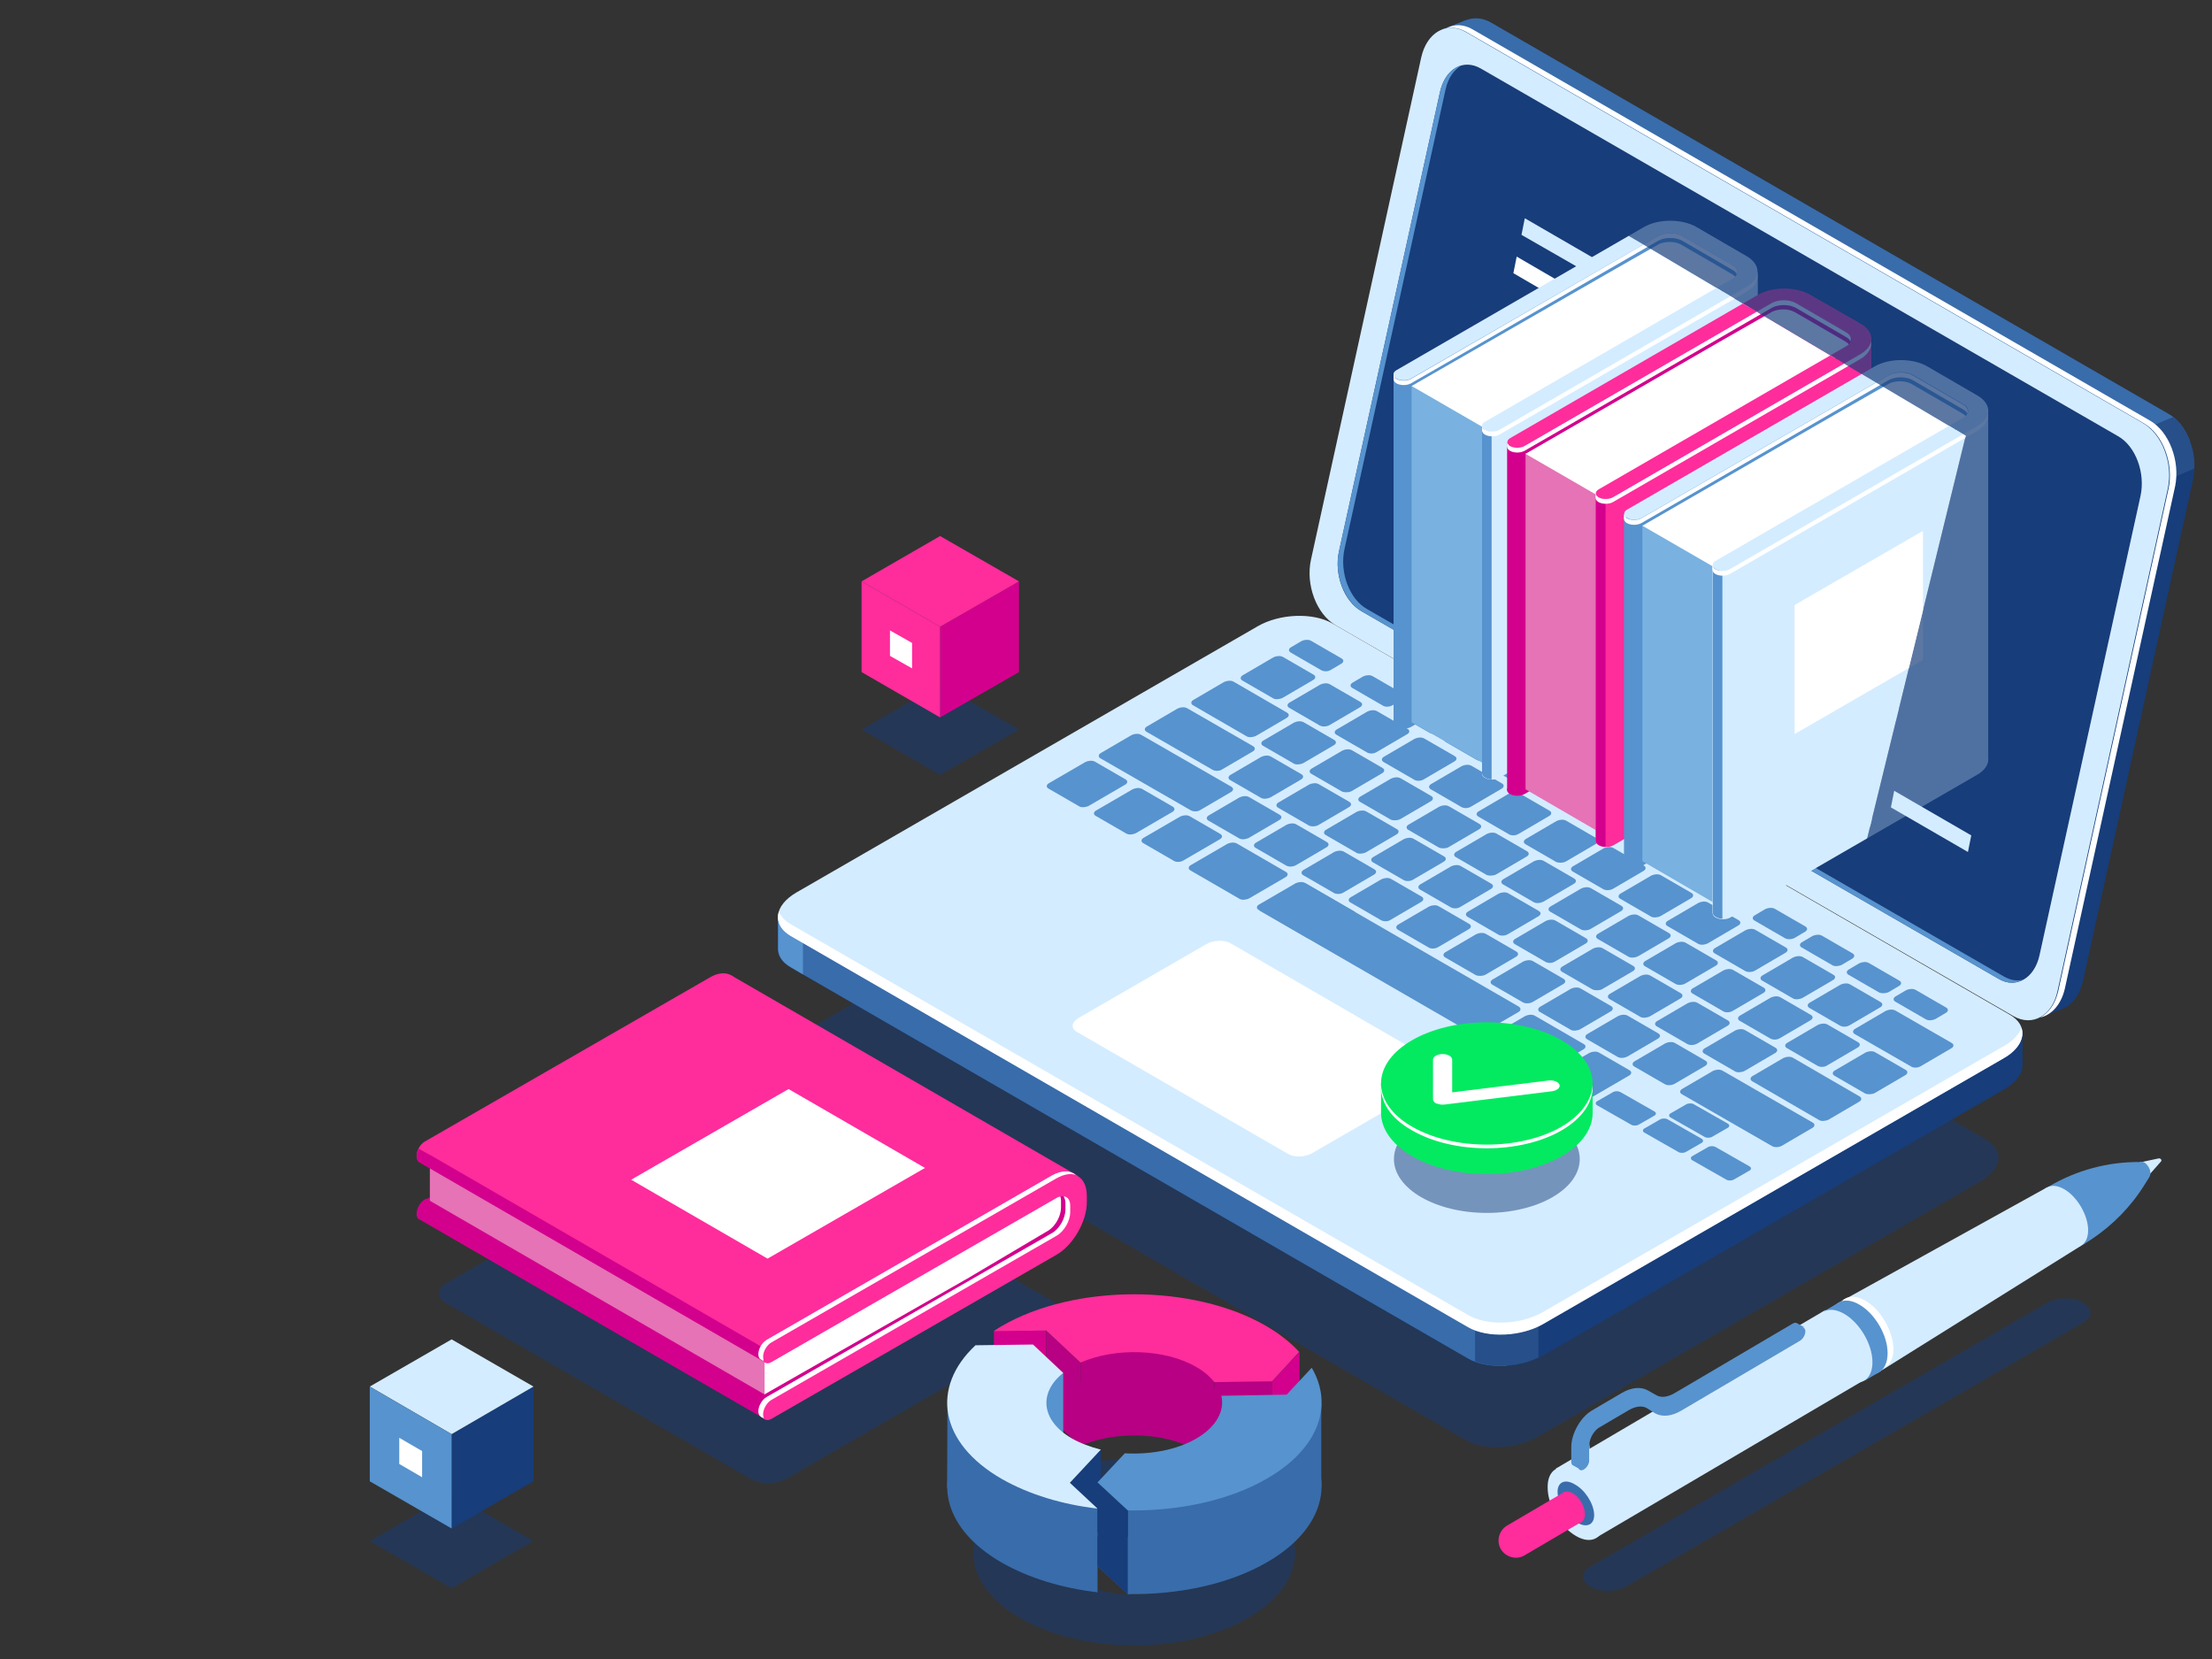 <?xml version="1.0" encoding="UTF-8"?> <svg xmlns="http://www.w3.org/2000/svg" xmlns:xlink="http://www.w3.org/1999/xlink" version="1.1" id="_x2014_ŽÓť_x5F_1" x="0px" y="0px" viewBox="0 0 600 450" style="enable-background:new 0 0 600 450;" xml:space="preserve"><rect x="0" y="0" width="600" height="450" fill="#333333" stroke="none"/> <style type="text/css"> .st0{opacity:0.5;fill:#173D7A;} .st1{fill:#173D7A;} .st2{fill:#396CAA;} .st3{fill:#274F89;} .st4{fill:#D4ECFF;} .st5{fill:#FFFFFF;} .st6{fill:#5793CE;} .st7{fill:#FF2C9C;} .st8{opacity:0.3;} .st9{clip-path:url(#SVGID_00000175308545634238256220000005491095375353206950_);} .st10{fill:#79B1E0;} .st11{fill:#D3008D;} .st12{fill:#E573B5;} .st13{clip-path:url(#SVGID_00000048487467713060150020000013060263114612274616_);} .st14{fill:#03EA60;} .st15{fill:#B70083;} </style> <g> <path class="st0" d="M397.5,390.6L221,288.7c-5-2.9-4.4-7.9,1.4-11.3L342.6,208c5.8-3.3,14.5-3.7,19.5-0.8l176.6,101.9 c5,2.9,4.4,7.9-1.4,11.3L417,389.8C411.3,393.1,402.5,393.5,397.5,390.6z"></path> <path class="st1" d="M588.1,112.2L404.4,6.1c-2.1-1.2-4.3-1.4-6.2-0.8l0,0l-0.3,0.1c0,0-0.1,0-0.1,0L391.1,8l6,2.9 c0,0.1-0.1,0.2-0.1,0.3l-29.9,136.2c-1.5,6.8,1.5,14.8,6.7,17.8l179.3,103.5l-0.6,7.6l7.3-2.8c2.4-1.1,4.4-3.7,5.2-7.4l29.9-136.2 C596.3,123.1,593.3,115.2,588.1,112.2z"></path> <path class="st2" d="M588.1,112.2L404.4,6.1c-2.1-1.2-4.3-1.4-6.2-0.8l0,0l-0.3,0.1c0,0-0.1,0-0.1,0L391.1,8l6,2.9 c0,0.1-0.1,0.2-0.1,0.3L377.3,101l89.9,70l126.7-51.6C592.7,116.3,590.7,113.6,588.1,112.2z"></path> <path class="st3" d="M581.2,133.1l14-6c0.3-5.4-2-11-5.7-14l-22.1,9.3L581.2,133.1z"></path> <path class="st4" d="M546.1,275.6L362.3,169.6c-5.2-3-8.2-11-6.7-17.8l29.9-136.2c1.5-6.8,6.9-9.9,12.1-6.9l183.7,106.1 c5.2,3,8.2,11,6.7,17.8l-29.9,136.2C556.7,275.5,551.3,278.6,546.1,275.6z"></path> <path class="st5" d="M583.2,114.1L399.5,8c-2.5-1.5-5.1-1.5-7.2-0.3c1.7-0.4,3.6-0.1,5.5,1l183.7,106.1c5.2,3,8.2,11,6.7,17.8 l-29.9,136.2c-0.8,3.5-2.6,6-4.9,7.2c3.1-0.7,5.7-3.5,6.7-7.9l29.9-136.2C591.4,125.1,588.4,117.1,583.2,114.1z"></path> <path class="st5" d="M542.1,265.5l-172.8-99.7c-4.8-2.7-7.5-10-6.1-16.3l27.4-124.6c1.4-6.2,6.3-9.1,11.1-6.3l172.8,99.7 c4.8,2.7,7.5,10,6.1,16.3l-27.4,124.6C551.8,265.4,546.8,268.3,542.1,265.5z"></path> <path class="st1" d="M542.1,265.5l-172.8-99.7c-4.8-2.7-7.5-10-6.1-16.3l27.4-124.6c1.4-6.2,6.3-9.1,11.1-6.3l172.8,99.7 c4.8,2.7,7.5,10,6.1,16.3l-27.4,124.6C551.8,265.4,546.8,268.3,542.1,265.5z"></path> <path class="st6" d="M543.6,264.9l-172.8-99.7c-4.8-2.7-7.5-10-6.1-16.3l27.4-124.6c0.7-3.2,2.3-5.4,4.4-6.6 c-2.7,0.7-5,3.3-5.9,7.2l-27.4,124.6c-1.4,6.2,1.4,13.5,6.1,16.3l172.8,99.7c2.3,1.4,4.7,1.3,6.7,0.2 C547.2,266.2,545.4,265.9,543.6,264.9z"></path> <path class="st1" d="M548.6,280.3l-25.1-3.3l-162.1-93.6c-5.2-3-14.3-2.6-20.3,0.8l-114.9,66.3l-15.2-2v8.6l0,0 c-0.1,2,1,3.9,3.5,5.3l183.7,106.1c5.2,3,14.3,2.6,20.3-0.8l125.1-72.2c3.4-1.9,5.1-4.5,5-6.8l0,0V280.3z"></path> <path class="st2" d="M426.8,221.1l-11.5-6.6H288.6l-62.4,36l-15.2-2v8.6l0,0c-0.1,2,1,3.9,3.5,5.3l183.7,106.1 c2.7,1.6,6.6,2.2,10.5,2L426.8,221.1z"></path> <path class="st6" d="M217.8,249.4l-6.7-0.9v8.6l0,0c-0.1,2,1,3.9,3.5,5.3l3.2,1.9V249.4z"></path> <path class="st3" d="M400.1,369.3c4.9,1.9,12,1.5,17.2-1.1v-19.2h-17.2V369.3z"></path> <path class="st4" d="M398.3,359.9L214.5,253.8c-5.2-3-4.5-8.2,1.5-11.7l125.1-72.2c6-3.5,15.1-3.8,20.3-0.8l183.7,106.1 c5.2,3,4.5,8.2-1.5,11.7L418.5,359C412.5,362.5,403.5,362.9,398.3,359.9z"></path> <path class="st5" d="M543.6,283.7l-125.1,72.2c-6,3.5-15.1,3.8-20.3,0.8L214.5,250.7c-1.7-1-2.8-2.2-3.2-3.5 c-0.8,2.5,0.2,4.9,3.2,6.7l183.7,106.1c5.2,3,14.3,2.6,20.3-0.8l125.1-72.2c4-2.3,5.6-5.5,4.7-8.2 C547.7,280.5,546.2,282.2,543.6,283.7z"></path> <g> <path class="st6" d="M292.7,218.7l-8.3-4.8c-0.7-0.4-0.6-1.1,0.2-1.5l9.8-5.7c0.8-0.4,1.9-0.5,2.6-0.1l8.3,4.8 c0.7,0.4,0.6,1.1-0.2,1.5l-9.8,5.7C294.5,219,293.3,219.1,292.7,218.7z"></path> <path class="st6" d="M305.5,226.1l-8.3-4.8c-0.7-0.4-0.6-1.1,0.2-1.5l9.8-5.7c0.8-0.4,1.9-0.5,2.6-0.1l8.3,4.8 c0.7,0.4,0.6,1.1-0.2,1.5l-9.8,5.7C307.3,226.4,306.2,226.5,305.5,226.1z"></path> <path class="st6" d="M318.4,233.5l-8.3-4.8c-0.7-0.4-0.6-1.1,0.2-1.5l9.8-5.7c0.8-0.4,1.9-0.5,2.6-0.1l8.3,4.8 c0.7,0.4,0.6,1.1-0.2,1.5l-9.8,5.7C320.2,233.9,319,233.9,318.4,233.5z"></path> <path class="st6" d="M336.1,227.4l-8.3-4.8c-0.7-0.4-0.6-1.1,0.2-1.5l8.2-4.8c0.8-0.4,1.9-0.5,2.6-0.1l8.3,4.8 c0.7,0.4,0.6,1.1-0.2,1.5l-8.2,4.8C337.9,227.7,336.8,227.8,336.1,227.4z"></path> <path class="st6" d="M348.9,234.8l-8.3-4.8c-0.7-0.4-0.6-1.1,0.2-1.5l8.2-4.8c0.8-0.4,1.9-0.5,2.6-0.1l8.3,4.8 c0.7,0.4,0.6,1.1-0.2,1.5l-8.2,4.8C350.8,235.1,349.6,235.2,348.9,234.8z"></path> <path class="st6" d="M361.8,242.2l-8.3-4.8c-0.7-0.4-0.6-1.1,0.2-1.5l8.2-4.8c0.8-0.4,1.9-0.5,2.6-0.1l8.3,4.8 c0.7,0.4,0.6,1.1-0.2,1.5l-8.2,4.8C363.6,242.6,362.4,242.6,361.8,242.2z"></path> <path class="st6" d="M374.6,249.6l-8.3-4.8c-0.7-0.4-0.6-1.1,0.2-1.5l8.2-4.8c0.8-0.4,1.9-0.5,2.6-0.1l8.3,4.8 c0.7,0.4,0.6,1.1-0.2,1.5l-8.2,4.8C376.5,250,375.3,250,374.6,249.6z"></path> <path class="st6" d="M387.5,257l-8.3-4.8c-0.7-0.4-0.6-1.1,0.2-1.5l8.2-4.8c0.8-0.4,1.9-0.5,2.6-0.1l8.3,4.8 c0.7,0.4,0.6,1.1-0.2,1.5l-8.2,4.8C389.3,257.4,388.1,257.4,387.5,257z"></path> <path class="st6" d="M400.3,264.5l-8.3-4.8c-0.7-0.4-0.6-1.1,0.2-1.5l8.2-4.8c0.8-0.4,1.9-0.5,2.6-0.1l8.3,4.8 c0.7,0.4,0.6,1.1-0.2,1.5l-8.2,4.8C402.1,264.8,401,264.8,400.3,264.5z"></path> <path class="st6" d="M413.1,271.9l-8.3-4.8c-0.7-0.4-0.6-1.1,0.2-1.5l8.2-4.8c0.8-0.4,1.9-0.5,2.6-0.1l8.3,4.8 c0.7,0.4,0.6,1.1-0.2,1.5l-8.2,4.8C415,272.2,413.8,272.3,413.1,271.9z"></path> <path class="st6" d="M426,279.3l-8.3-4.8c-0.7-0.4-0.6-1.1,0.2-1.5l8.2-4.8c0.8-0.4,1.9-0.5,2.6-0.1l8.3,4.8 c0.7,0.4,0.6,1.1-0.2,1.5l-8.2,4.8C427.8,279.6,426.6,279.7,426,279.3z"></path> <path class="st6" d="M438.8,286.7l-8.3-4.8c-0.7-0.4-0.6-1.1,0.2-1.5l8.2-4.8c0.8-0.4,1.9-0.5,2.6-0.1l8.3,4.8 c0.7,0.4,0.6,1.1-0.2,1.5l-8.2,4.8C440.6,287,439.5,287.1,438.8,286.7z"></path> <path class="st6" d="M451.6,294.1l-8.3-4.8c-0.7-0.4-0.6-1.1,0.2-1.5l8.2-4.8c0.8-0.4,1.9-0.5,2.6-0.1l8.3,4.8 c0.7,0.4,0.6,1.1-0.2,1.5l-8.2,4.8C453.5,294.4,452.3,294.5,451.6,294.1z"></path> <path class="st6" d="M355,223.9l-8.3-4.8c-0.7-0.4-0.6-1.1,0.2-1.5l8.2-4.8c0.8-0.4,1.9-0.5,2.6-0.1l8.3,4.8 c0.7,0.4,0.6,1.1-0.2,1.5l-8.2,4.8C356.9,224.2,355.7,224.3,355,223.9z"></path> <path class="st6" d="M342,216.4l-8.3-4.8c-0.7-0.4-0.6-1.1,0.2-1.5l8.2-4.8c0.8-0.4,1.9-0.5,2.6-0.1l8.3,4.8 c0.7,0.4,0.6,1.1-0.2,1.5l-8.2,4.8C343.8,216.7,342.7,216.8,342,216.4z"></path> <path class="st6" d="M328.9,208.8L311,198.5c-0.7-0.4-0.6-1.1,0.2-1.5l8.2-4.8c0.8-0.4,1.9-0.5,2.6-0.1l17.9,10.3 c0.7,0.4,0.6,1.1-0.2,1.5l-8.2,4.8C330.8,209.2,329.6,209.2,328.9,208.8z"></path> <path class="st6" d="M338.1,199.7l-14.5-8.4c-0.7-0.4-0.6-1.1,0.2-1.5l8.2-4.8c0.8-0.4,1.9-0.5,2.6-0.1l14.5,8.4 c0.7,0.4,0.6,1.1-0.2,1.5l-8.2,4.8C339.9,200,338.7,200.1,338.1,199.7z"></path> <path class="st6" d="M367.9,231.3l-8.3-4.8c-0.7-0.4-0.6-1.1,0.2-1.5l8.2-4.8c0.8-0.4,1.9-0.5,2.6-0.1l8.3,4.8 c0.7,0.4,0.6,1.1-0.2,1.5l-8.2,4.8C369.7,231.6,368.5,231.7,367.9,231.3z"></path> <path class="st6" d="M380.7,238.7l-8.3-4.8c-0.7-0.4-0.6-1.1,0.2-1.5l8.2-4.8c0.8-0.4,1.9-0.5,2.6-0.1l8.3,4.8 c0.7,0.4,0.6,1.1-0.2,1.5l-8.2,4.8C382.5,239.1,381.4,239.1,380.7,238.7z"></path> <path class="st6" d="M393.5,246.1l-8.3-4.8c-0.7-0.4-0.6-1.1,0.2-1.5l8.2-4.8c0.8-0.4,1.9-0.5,2.6-0.1l8.3,4.8 c0.7,0.4,0.6,1.1-0.2,1.5l-8.2,4.8C395.4,246.5,394.2,246.5,393.5,246.1z"></path> <path class="st6" d="M406.4,253.5l-8.3-4.8c-0.7-0.4-0.6-1.1,0.2-1.5l8.2-4.8c0.8-0.4,1.9-0.5,2.6-0.1l8.3,4.8 c0.7,0.4,0.6,1.1-0.2,1.5l-8.2,4.8C408.2,253.9,407,253.9,406.4,253.5z"></path> <path class="st6" d="M419.2,260.9l-8.3-4.8c-0.7-0.4-0.6-1.1,0.2-1.5l8.2-4.8c0.8-0.4,1.9-0.5,2.6-0.1l8.3,4.8 c0.7,0.4,0.6,1.1-0.2,1.5l-8.2,4.8C421,261.3,419.9,261.3,419.2,260.9z"></path> <path class="st6" d="M432,268.4l-8.3-4.8c-0.7-0.4-0.6-1.1,0.2-1.5l8.2-4.8c0.8-0.4,1.9-0.5,2.6-0.1l8.3,4.8 c0.7,0.4,0.6,1.1-0.2,1.5l-8.2,4.8C433.9,268.7,432.7,268.7,432,268.4z"></path> <path class="st6" d="M444.9,275.8l-8.3-4.8c-0.7-0.4-0.6-1.1,0.2-1.5l8.2-4.8c0.8-0.4,1.9-0.5,2.6-0.1l8.3,4.8 c0.7,0.4,0.6,1.1-0.2,1.5l-8.2,4.8C446.7,276.1,445.5,276.2,444.9,275.8z"></path> <path class="st6" d="M457.7,283.2l-8.3-4.8c-0.7-0.4-0.6-1.1,0.2-1.5l8.2-4.8c0.8-0.4,1.9-0.5,2.6-0.1l8.3,4.8 c0.7,0.4,0.6,1.1-0.2,1.5l-8.2,4.8C459.6,283.5,458.4,283.6,457.7,283.2z"></path> <path class="st6" d="M470.6,290.6l-8.3-4.8c-0.7-0.4-0.6-1.1,0.2-1.5l8.2-4.8c0.8-0.4,1.9-0.5,2.6-0.1l8.3,4.8 c0.7,0.4,0.6,1.1-0.2,1.5l-8.2,4.8C472.4,290.9,471.2,291,470.6,290.6z"></path> <path class="st6" d="M493.4,303.8l-18.1-10.5c-0.7-0.4-0.6-1.1,0.2-1.5l8.2-4.8c0.8-0.4,1.9-0.5,2.6-0.1l18.1,10.5 c0.7,0.4,0.6,1.1-0.2,1.5l-8.2,4.8C495.2,304.1,494,304.2,493.4,303.8z"></path> <path class="st6" d="M518.4,289.3l-15.3-8.8c-0.7-0.4-0.6-1.1,0.2-1.5l8.2-4.8c0.8-0.4,1.9-0.5,2.6-0.1l15.3,8.8 c0.7,0.4,0.6,1.1-0.2,1.5l-8.2,4.8C520.2,289.7,519,289.7,518.4,289.3z"></path> <path class="st6" d="M390.3,229.9l-8.3-4.8c-0.7-0.4-0.6-1.1,0.2-1.5l8.2-4.8c0.8-0.4,1.9-0.5,2.6-0.1l8.3,4.8 c0.7,0.4,0.6,1.1-0.2,1.5l-8.2,4.8C392.2,230.2,391,230.2,390.3,229.9z"></path> <path class="st6" d="M377.2,222.3l-8.3-4.8c-0.7-0.4-0.6-1.1,0.2-1.5l8.2-4.8c0.8-0.4,1.9-0.5,2.6-0.1l8.3,4.8 c0.7,0.4,0.6,1.1-0.2,1.5l-8.2,4.8C379,222.6,377.8,222.6,377.2,222.3z"></path> <path class="st6" d="M364,214.7l-8.3-4.8c-0.7-0.4-0.6-1.1,0.2-1.5l8.2-4.8c0.8-0.4,1.9-0.5,2.6-0.1l8.3,4.8 c0.7,0.4,0.6,1.1-0.2,1.5l-8.2,4.8C365.9,215,364.7,215,364,214.7z"></path> <path class="st6" d="M350.9,207.1l-8.3-4.8c-0.7-0.4-0.6-1.1,0.2-1.5l8.2-4.8c0.8-0.4,1.9-0.5,2.6-0.1l8.3,4.8 c0.7,0.4,0.6,1.1-0.2,1.5l-8.2,4.8C352.7,207.4,351.5,207.5,350.9,207.1z"></path> <path class="st6" d="M403.2,237.3l-8.3-4.8c-0.7-0.4-0.6-1.1,0.2-1.5l8.2-4.8c0.8-0.4,1.9-0.5,2.6-0.1l8.3,4.8 c0.7,0.4,0.6,1.1-0.2,1.5l-8.2,4.8C405,237.6,403.8,237.6,403.2,237.3z"></path> <path class="st6" d="M416,244.7l-8.3-4.8c-0.7-0.4-0.6-1.1,0.2-1.5l8.2-4.8c0.8-0.4,1.9-0.5,2.6-0.1l8.3,4.8 c0.7,0.4,0.6,1.1-0.2,1.5l-8.2,4.8C417.8,245,416.7,245.1,416,244.7z"></path> <path class="st6" d="M428.8,252.1l-8.3-4.8c-0.7-0.4-0.6-1.1,0.2-1.5l8.2-4.8c0.8-0.4,1.9-0.5,2.6-0.1l8.3,4.8 c0.7,0.4,0.6,1.1-0.2,1.5l-8.2,4.8C430.7,252.4,429.5,252.5,428.8,252.1z"></path> <path class="st6" d="M441.7,259.5l-8.3-4.8c-0.7-0.4-0.6-1.1,0.2-1.5l8.2-4.8c0.8-0.4,1.9-0.5,2.6-0.1l8.3,4.8 c0.7,0.4,0.6,1.1-0.2,1.5l-8.2,4.8C443.5,259.8,442.4,259.9,441.7,259.5z"></path> <path class="st6" d="M454.5,266.9l-8.3-4.8c-0.7-0.4-0.6-1.1,0.2-1.5l8.2-4.8c0.8-0.4,1.9-0.5,2.6-0.1l8.3,4.8 c0.7,0.4,0.6,1.1-0.2,1.5l-8.2,4.8C456.4,267.2,455.2,267.3,454.5,266.9z"></path> <path class="st6" d="M467.4,274.3l-8.3-4.8c-0.7-0.4-0.6-1.1,0.2-1.5l8.2-4.8c0.8-0.4,1.9-0.5,2.6-0.1l8.3,4.8 c0.7,0.4,0.6,1.1-0.2,1.5l-8.2,4.8C469.2,274.7,468,274.7,467.4,274.3z"></path> <path class="st6" d="M480.2,281.7l-8.3-4.8c-0.7-0.4-0.6-1.1,0.2-1.5l8.2-4.8c0.8-0.4,1.9-0.5,2.6-0.1l8.3,4.8 c0.7,0.4,0.6,1.1-0.2,1.5l-8.2,4.8C482,282.1,480.9,282.1,480.2,281.7z"></path> <path class="st6" d="M493,289.1l-8.3-4.8c-0.7-0.4-0.6-1.1,0.2-1.5l8.2-4.8c0.8-0.4,1.9-0.5,2.6-0.1l8.3,4.8 c0.7,0.4,0.6,1.1-0.2,1.5l-8.2,4.8C494.9,289.5,493.7,289.5,493,289.1z"></path> <path class="st6" d="M505.9,296.6l-8.3-4.8c-0.7-0.4-0.6-1.1,0.2-1.5l8.2-4.8c0.8-0.4,1.9-0.5,2.6-0.1l8.3,4.8 c0.7,0.4,0.6,1.1-0.2,1.5l-8.2,4.8C507.7,296.9,506.5,296.9,505.9,296.6z"></path> <path class="st6" d="M383.6,211.5l-8.3-4.8c-0.7-0.4-0.6-1.1,0.2-1.5l8.2-4.8c0.8-0.4,1.9-0.5,2.6-0.1l8.3,4.8 c0.7,0.4,0.6,1.1-0.2,1.5l-8.2,4.8C385.4,211.9,384.2,211.9,383.6,211.5z"></path> <path class="st6" d="M370.8,204.1l-8.3-4.8c-0.7-0.4-0.6-1.1,0.2-1.5l8.2-4.8c0.8-0.4,1.9-0.5,2.6-0.1l8.3,4.8 c0.7,0.4,0.6,1.1-0.2,1.5l-8.2,4.8C372.6,204.5,371.5,204.5,370.8,204.1z"></path> <path class="st6" d="M358,196.8l-8.3-4.8c-0.7-0.4-0.6-1.1,0.2-1.5l8.2-4.8c0.8-0.4,1.9-0.5,2.6-0.1l8.3,4.8 c0.7,0.4,0.6,1.1-0.2,1.5l-8.2,4.8C359.9,197.1,358.7,197.2,358,196.8z"></path> <path class="st6" d="M345.3,189.4l-8.3-4.8c-0.7-0.4-0.6-1.1,0.2-1.5l8.2-4.8c0.8-0.4,1.9-0.5,2.6-0.1l8.3,4.8 c0.7,0.4,0.6,1.1-0.2,1.5l-8.2,4.8C347.1,189.7,345.9,189.8,345.3,189.4z"></path> <path class="st6" d="M358.4,181.8l-8.3-4.8c-0.7-0.4-0.6-1.1,0.2-1.5l2.7-1.6c0.8-0.4,1.9-0.5,2.6-0.1l8.3,4.8 c0.7,0.4,0.6,1.1-0.2,1.5l-2.7,1.6C360.2,182.2,359.1,182.2,358.4,181.8z"></path> <path class="st6" d="M375.1,191.4l-8.3-4.8c-0.7-0.4-0.6-1.1,0.2-1.5l2.7-1.6c0.8-0.4,1.9-0.5,2.6-0.1l8.3,4.8 c0.7,0.4,0.6,1.1-0.2,1.5l-2.7,1.6C376.9,191.8,375.7,191.8,375.1,191.4z"></path> <path class="st6" d="M387.8,198.8l-8.3-4.8c-0.7-0.4-0.6-1.1,0.2-1.5l2.7-1.6c0.8-0.4,1.9-0.5,2.6-0.1l8.3,4.8 c0.7,0.4,0.6,1.1-0.2,1.5l-2.7,1.6C389.6,199.1,388.5,199.2,387.8,198.8z"></path> <path class="st6" d="M400.5,206.1l-8.3-4.8c-0.7-0.4-0.6-1.1,0.2-1.5l2.7-1.6c0.8-0.4,1.9-0.5,2.6-0.1l8.3,4.8 c0.7,0.4,0.6,1.1-0.2,1.5l-2.7,1.6C402.3,206.5,401.2,206.5,400.5,206.1z"></path> <path class="st6" d="M413.2,213.5l-8.3-4.8c-0.7-0.4-0.6-1.1,0.2-1.5l2.7-1.6c0.8-0.4,1.9-0.5,2.6-0.1l8.3,4.8 c0.7,0.4,0.6,1.1-0.2,1.5l-2.7,1.6C415.1,213.8,413.9,213.9,413.2,213.5z"></path> <path class="st6" d="M484.2,254.5l-8.3-4.8c-0.7-0.4-0.6-1.1,0.2-1.5l2.7-1.6c0.8-0.4,1.9-0.5,2.6-0.1l8.3,4.8 c0.7,0.4,0.6,1.1-0.2,1.5l-2.7,1.6C486.1,254.8,484.9,254.9,484.2,254.5z"></path> <path class="st6" d="M497,261.8l-8.3-4.8c-0.7-0.4-0.6-1.1,0.2-1.5l2.7-1.6c0.8-0.4,1.9-0.5,2.6-0.1l8.3,4.8 c0.7,0.4,0.6,1.1-0.2,1.5l-2.7,1.6C498.8,262.1,497.6,262.2,497,261.8z"></path> <path class="st6" d="M509.7,269.2l-8.3-4.8c-0.7-0.4-0.6-1.1,0.2-1.5l2.7-1.6c0.8-0.4,1.9-0.5,2.6-0.1l8.3,4.8 c0.7,0.4,0.6,1.1-0.2,1.5l-2.7,1.6C511.5,269.5,510.3,269.5,509.7,269.2z"></path> <path class="st6" d="M522.4,276.5l-8.3-4.8c-0.7-0.4-0.6-1.1,0.2-1.5l2.7-1.6c0.8-0.4,1.9-0.5,2.6-0.1l8.3,4.8 c0.7,0.4,0.6,1.1-0.2,1.5l-2.7,1.6C524.2,276.8,523.1,276.9,522.4,276.5z"></path> <path class="st6" d="M396.4,218.9l-8.3-4.8c-0.7-0.4-0.6-1.1,0.2-1.5l8.2-4.8c0.8-0.4,1.9-0.5,2.6-0.1l8.3,4.8 c0.7,0.4,0.6,1.1-0.2,1.5l-8.2,4.8C398.2,219.3,397.1,219.3,396.4,218.9z"></path> <path class="st6" d="M409.3,226.3l-8.3-4.8c-0.7-0.4-0.6-1.1,0.2-1.5l8.2-4.8c0.8-0.4,1.9-0.5,2.6-0.1l8.3,4.8 c0.7,0.4,0.6,1.1-0.2,1.5l-8.2,4.8C411.1,226.7,409.9,226.7,409.3,226.3z"></path> <path class="st6" d="M422.1,233.8l-8.3-4.8c-0.7-0.4-0.6-1.1,0.2-1.5l8.2-4.8c0.8-0.4,1.9-0.5,2.6-0.1l8.3,4.8 c0.7,0.4,0.6,1.1-0.2,1.5l-8.2,4.8C423.9,234.1,422.8,234.1,422.1,233.8z"></path> <path class="st6" d="M434.9,241.2l-8.3-4.8c-0.7-0.4-0.6-1.1,0.2-1.5l8.2-4.8c0.8-0.4,1.9-0.5,2.6-0.1l8.3,4.8 c0.7,0.4,0.6,1.1-0.2,1.5l-8.2,4.8C436.8,241.5,435.6,241.6,434.9,241.2z"></path> <path class="st6" d="M447.8,248.6l-8.3-4.8c-0.7-0.4-0.6-1.1,0.2-1.5l8.2-4.8c0.8-0.4,1.9-0.5,2.6-0.1l8.3,4.8 c0.7,0.4,0.6,1.1-0.2,1.5l-8.2,4.8C449.6,248.9,448.4,249,447.8,248.6z"></path> <path class="st6" d="M460.6,256l-8.3-4.8c-0.7-0.4-0.6-1.1,0.2-1.5l8.2-4.8c0.8-0.4,1.9-0.5,2.6-0.1l8.3,4.8 c0.7,0.4,0.6,1.1-0.2,1.5l-8.2,4.8C462.4,256.3,461.3,256.4,460.6,256z"></path> <path class="st6" d="M473.4,263.4l-8.3-4.8c-0.7-0.4-0.6-1.1,0.2-1.5l8.2-4.8c0.8-0.4,1.9-0.5,2.6-0.1l8.3,4.8 c0.7,0.4,0.6,1.1-0.2,1.5l-8.2,4.8C475.3,263.7,474.1,263.8,473.4,263.4z"></path> <path class="st6" d="M486.3,270.8L478,266c-0.7-0.4-0.6-1.1,0.2-1.5l8.2-4.8c0.8-0.4,1.9-0.5,2.6-0.1l8.3,4.8 c0.7,0.4,0.6,1.1-0.2,1.5l-8.2,4.8C488.1,271.1,486.9,271.2,486.3,270.8z"></path> <path class="st6" d="M499.1,278.2l-8.3-4.8c-0.7-0.4-0.6-1.1,0.2-1.5l8.2-4.8c0.8-0.4,1.9-0.5,2.6-0.1l8.3,4.8 c0.7,0.4,0.6,1.1-0.2,1.5l-8.2,4.8C500.9,278.6,499.8,278.6,499.1,278.2z"></path> <path class="st6" d="M323,219.8l-24.5-14.1c-0.7-0.4-0.6-1.1,0.2-1.5l8.2-4.8c0.8-0.4,1.9-0.5,2.6-0.1l24.5,14.1 c0.7,0.4,0.6,1.1-0.2,1.5l-8.2,4.8C324.9,220.2,323.7,220.2,323,219.8z"></path> <path class="st6" d="M480.7,310.9l-24.5-14.1c-0.7-0.4-0.6-1.1,0.2-1.5l8.2-4.8c0.8-0.4,1.9-0.5,2.6-0.1l24.5,14.1 c0.7,0.4,0.6,1.1-0.2,1.5l-8.2,4.8C482.6,311.2,481.4,311.3,480.7,310.9z"></path> <path class="st6" d="M429.4,297.6l-8.3-4.8c-0.7-0.4-0.6-1.1,0.2-1.5l9.8-5.7c0.8-0.4,1.9-0.5,2.6-0.1l8.3,4.8 c0.7,0.4,0.6,1.1-0.2,1.5l-9.8,5.7C431.2,298,430.1,298,429.4,297.6z"></path> <path class="st6" d="M336.2,243.8l-13.3-7.7c-0.7-0.4-0.6-1.1,0.2-1.5l9.8-5.7c0.8-0.4,1.9-0.5,2.6-0.1l13.3,7.7 c0.7,0.4,0.6,1.1-0.2,1.5l-9.8,5.7C338,244.1,336.8,244.2,336.2,243.8z"></path> <path class="st6" d="M417,290.5l-13.3-7.7c-0.7-0.4-0.6-1.1,0.2-1.5l9.8-5.7c0.8-0.4,1.9-0.5,2.6-0.1l13.3,7.7 c0.7,0.4,0.6,1.1-0.2,1.5l-9.8,5.7C418.9,290.8,417.7,290.9,417,290.5z"></path> <path class="st6" d="M354.7,254.5l-13.3-7.7c-0.7-0.4-0.6-1.1,0.2-1.5l9.8-5.7c0.8-0.4,1.9-0.5,2.6-0.1l13.3,7.7 c0.7,0.4,0.6,1.1-0.2,1.5l-9.8,5.7C356.5,254.8,355.4,254.9,354.7,254.5z"></path> <path class="st6" d="M354.1,239.6l57.8,33.4c0.7,0.4,0.7,1.1,0,1.5l-10,5.8c-0.7,0.4-1.9,0.4-2.6,0l-57.8-33.4L354.1,239.6z"></path> <path class="st6" d="M465.3,311.1l9.3,5.3c0.5,0.3,0.5,0.9-0.2,1.2l-4,2.3c-0.6,0.4-1.6,0.4-2.1,0.1l-9.3-5.3 c-0.5-0.3-0.5-0.9,0.2-1.2l4-2.3C463.8,310.8,464.7,310.8,465.3,311.1z"></path> <path class="st6" d="M452.3,303.6l9.3,5.3c0.5,0.3,0.5,0.9-0.2,1.2l-4,2.3c-0.6,0.4-1.6,0.4-2.1,0.1l-9.3-5.3 c-0.5-0.3-0.5-0.9,0.2-1.2l4-2.3C450.8,303.3,451.8,303.3,452.3,303.6z"></path> <path class="st6" d="M439.5,296.2l9.3,5.3c0.5,0.3,0.5,0.9-0.2,1.2l-4,2.3c-0.6,0.4-1.6,0.4-2.1,0.1l-9.3-5.3 c-0.5-0.3-0.5-0.9,0.2-1.2l4-2.3C438,295.9,438.9,295.9,439.5,296.2z"></path> <path class="st6" d="M459.4,299.5l9.3,5.3c0.5,0.3,0.5,0.9-0.2,1.2l-4,2.3c-0.6,0.4-1.6,0.4-2.1,0.1l-9.3-5.3 c-0.5-0.3-0.5-0.9,0.2-1.2l4-2.3C457.9,299.2,458.9,299.2,459.4,299.5z"></path> </g> <g> <polygon class="st4" points="510.1,154.9 441,115 441.9,110.5 511,150.4 "></polygon> <polygon class="st4" points="485.4,162.5 437.1,134.6 438,130.1 486.2,158 "></polygon> <polygon class="st5" points="480.8,148.9 439,124.8 439.9,120.3 481.7,144.4 "></polygon> <polygon class="st7" points="508.2,164.7 487.3,152.7 488.2,148.2 509.1,160.2 "></polygon> <polygon class="st4" points="433.6,75.7 412.7,63.7 413.6,59.2 434.5,71.3 "></polygon> <polygon class="st5" points="431.3,86.2 410.5,74.1 411.4,69.6 432.2,81.7 "></polygon> <polygon class="st4" points="533.8,231.1 512.9,219 513.8,214.5 534.7,226.6 "></polygon> <polygon class="st4" points="426.8,107.1 405.9,95 406.8,90.5 427.7,102.6 "></polygon> </g> <g> <path class="st7" d="M471.9,110.3c-0.7,1.5-2.3,2-3.8,1.2s-2-2.6-1.3-4.1c0.7-1.5,2.3-2,3.8-1.2C472,107,472.6,108.9,471.9,110.3z "></path> <path class="st5" d="M480.9,115.5c-0.7,1.5-2.3,2-3.8,1.2c-1.4-0.8-2-2.6-1.3-4.1c0.7-1.5,2.3-2,3.8-1.2 C481,112.2,481.6,114.1,480.9,115.5z"></path> <path class="st4" d="M489.9,120.7c-0.7,1.5-2.3,2-3.8,1.2c-1.4-0.8-2-2.6-1.3-4.1c0.7-1.5,2.3-2,3.8-1.2 C490,117.4,490.6,119.3,489.9,120.7z"></path> <path class="st7" d="M498.9,125.9c-0.7,1.5-2.3,2-3.8,1.2c-1.4-0.8-2-2.6-1.3-4.1c0.7-1.5,2.3-2,3.8-1.2 C499,122.6,499.6,124.4,498.9,125.9z"></path> </g> <path class="st5" d="M349.4,313l-57.3-33.1c-1.7-1-1.5-2.6,0.5-3.8l34.6-20c1.9-1.1,4.8-1.2,6.5-0.3L391,289c1.7,1,1.5,2.6-0.5,3.8 l-34.6,20C354,313.9,351.1,314,349.4,313z"></path> </g> <g class="st8"> <defs> <path id="SVGID_1_" class="st8" d="M505.1,233l28.1-114.8l-106.2-63l61.3-28.3l78.9,30.4c0,0,0.5,139,0,140.4 c-0.5,1.4-29.2,48-29.2,48L505.1,233z"></path> </defs> <clipPath id="SVGID_00000097502250909303789650000017167219407032069293_"> <use xlink:href="#SVGID_1_" style="overflow:visible;"></use> </clipPath> <g style="clip-path:url(#SVGID_00000097502250909303789650000017167219407032069293_);"> <g> <g> <path class="st4" d="M473.8,164c3.9,2.3,3.9,6,0,8.3L406.7,211c-1.1,0.6-2.8,0.6-3.9,0c-1.1-0.6-1.1-1.6,0-2.3l67.1-38.8 c1.8-1,1.8-2.7,0-3.7l-6.5-3.8c0.7-1.1,1.4-2.2,2-3.4L473.8,164z"></path> <path class="st6" d="M378.8,194.9l67.1-38.8c3.9-2.3,10.4-2.3,14.3,0l5.2,3c-0.6,1.2-1.3,2.3-2,3.4l-7.1-4.1c-1.8-1-4.7-1-6.5,0 l-67.1,38.8c-1.1,0.6-2.8,0.6-3.9,0C377.7,196.5,377.7,195.5,378.8,194.9z"></path> </g> <polygon class="st6" points="378,196.1 378,101.7 448.3,62.5 458.1,61.8 467.6,68 473.5,73.1 404.9,181.8 382.6,194.9 "></polygon> <polygon class="st10" points="404,208 382.9,195.9 382.9,104.6 404.6,114.7 "></polygon> <polygon class="st4" points="476.8,73.8 476.8,168 402.9,210.3 402,209.9 402,115.5 "></polygon> <g> <path class="st5" d="M435.3,74.6l14.7-8.4c1.8-0.8,4.4-0.8,6.1,0.2l13.6,7.9c1.1,0.6,1.5,1.4,1.3,2.2l-37.1,22.2L404,116.9 l-21.1-12.2L435.3,74.6z"></path> </g> <path class="st6" d="M404.6,114v93.6v2v1.8c-0.7,0-1.3-0.2-1.8-0.5c-0.5-0.3-0.8-0.7-0.8-1.1l0,0v0v0v-94.3L404.6,114z"></path> <polygon class="st5" points="378,102.9 378,101.7 378.3,101.7 378.4,102.5 "></polygon> <polygon class="st5" points="402,116.7 402,115.5 402.3,116 "></polygon> <g> <path class="st4" d="M406.7,116.6l67.1-38.8c3.9-2.3,3.9-6,0-8.3l-13.6-7.9c-3.9-2.3-10.4-2.3-14.3,0l-67.1,38.8 c-1.1,0.6-1.1,1.6,0,2.3c1.1,0.6,2.8,0.6,3.9,0L449.8,64c1.8-1,4.7-1,6.5,0l13.6,7.9c1.8,1,1.8,2.7,0,3.7l-67.1,38.8 c-1.1,0.6-1.1,1.6,0,2.3C403.9,117.3,405.6,117.3,406.7,116.6z"></path> </g> <polygon class="st5" points="424.2,161.3 459.1,141.2 459.1,106.2 424.2,126.3 "></polygon> <g> <path class="st5" d="M378.8,102.8c1.1,0.6,2.8,0.6,3.9,0L449.8,64c1.8-1,4.7-1,6.5,0l13.6,7.9c1.2,0.7,1.6,1.6,1.2,2.5 c-0.2-0.5-0.6-0.9-1.2-1.2l-13.6-7.9c-1.8-1-4.7-1-6.5,0L382.7,104c-1.1,0.6-2.8,0.6-3.9,0c-0.8-0.5-1-1.2-0.6-1.8 C378.3,102.4,378.5,102.6,378.8,102.8z"></path> <path class="st5" d="M402.8,116.6c1.1,0.6,2.8,0.6,3.9,0l67.1-38.8c1.7-1,2.7-2.2,2.9-3.5c0.3,1.7-0.7,3.5-2.9,4.8l-67.1,38.8 c-1.1,0.6-2.8,0.6-3.9,0c-0.8-0.5-1-1.2-0.6-1.8C402.3,116.3,402.5,116.5,402.8,116.6z"></path> </g> </g> <g> <g> <path class="st7" d="M504.7,182.2c3.9,2.3,3.9,6,0,8.3l-67.1,38.8c-1.1,0.6-2.8,0.6-3.9,0c-1.1-0.6-1.1-1.6,0-2.3l67.1-38.8 c1.8-1,1.8-2.7,0-3.7l-6.5-3.8c0.7-1.1,1.4-2.2,2-3.4L504.7,182.2z"></path> <path class="st11" d="M409.6,213.1l67.1-38.8c3.9-2.3,10.4-2.3,14.3,0l5.2,3c-0.6,1.2-1.3,2.3-2,3.4l-7.1-4.1 c-1.8-1-4.7-1-6.5,0l-67.1,38.8c-1.1,0.6-2.8,0.6-3.9,0C408.5,214.8,408.5,213.8,409.6,213.1z"></path> </g> <polygon class="st11" points="408.8,214.3 408.8,120 479.1,80.8 489,80.1 498.5,86.3 504.3,91.3 435.8,200 413.4,213.2 "></polygon> <polygon class="st12" points="434.8,226.3 413.8,214.1 413.8,122.9 435.5,133 "></polygon> <polygon class="st7" points="507.6,92.1 507.6,186.3 433.8,228.5 432.8,228.1 432.8,133.8 "></polygon> <g> <path class="st5" d="M466.1,92.9l14.7-8.4c1.8-0.8,4.4-0.8,6.1,0.2l13.6,7.9c1.1,0.6,1.5,1.4,1.3,2.2l-37.1,22.2l-29.8,18.3 l-21.1-12.2L466.1,92.9z"></path> </g> <path class="st11" d="M435.5,132.3v93.6v2v1.8c-0.7,0-1.3-0.2-1.8-0.5c-0.5-0.3-0.8-0.7-0.8-1.1l0,0v0v0v-94.3L435.5,132.3z"></path> <polygon class="st5" points="408.8,121.1 408.8,120 409.2,120 409.3,120.8 "></polygon> <polygon class="st5" points="432.8,135 432.8,133.8 433.2,134.3 "></polygon> <g> <path class="st7" d="M437.6,134.9l67.1-38.8c3.9-2.3,3.9-6,0-8.3L491.1,80c-3.9-2.3-10.4-2.3-14.3,0l-67.1,38.8 c-1.1,0.6-1.1,1.6,0,2.3c1.1,0.6,2.8,0.6,3.9,0l67.1-38.8c1.8-1,4.7-1,6.5,0l13.6,7.9c1.8,1,1.8,2.7,0,3.7l-67.1,38.8 c-1.1,0.6-1.1,1.6,0,2.3C434.7,135.5,436.5,135.5,437.6,134.9z"></path> </g> <polygon class="st5" points="455.1,179.6 489.9,159.4 489.9,124.5 455.1,144.6 "></polygon> <g> <path class="st5" d="M409.6,121c1.1,0.6,2.8,0.6,3.9,0l67.1-38.8c1.8-1,4.7-1,6.5,0l13.6,7.9c1.2,0.7,1.6,1.6,1.2,2.5 c-0.2-0.5-0.6-0.9-1.2-1.2l-13.6-7.9c-1.8-1-4.7-1-6.5,0l-67.1,38.8c-1.1,0.6-2.8,0.6-3.9,0c-0.8-0.5-1-1.2-0.6-1.8 C409.2,120.7,409.4,120.9,409.6,121z"></path> <path class="st5" d="M433.6,134.9c1.1,0.6,2.8,0.6,3.9,0l67.1-38.8c1.7-1,2.7-2.2,2.9-3.5c0.3,1.7-0.7,3.5-2.9,4.8l-67.1,38.8 c-1.1,0.6-2.8,0.6-3.9,0c-0.8-0.5-1-1.2-0.6-1.8C433.2,134.6,433.4,134.7,433.6,134.9z"></path> </g> </g> <g> <g> <path class="st4" d="M536.4,201.8c3.9,2.3,3.9,6,0,8.3l-67.1,38.8c-1.1,0.6-2.8,0.6-3.9,0c-1.1-0.6-1.1-1.6,0-2.3l67.1-38.8 c1.8-1,1.8-2.7,0-3.7l-6.5-3.8c0.7-1.1,1.4-2.2,2-3.4L536.4,201.8z"></path> <path class="st6" d="M441.3,232.7l67.1-38.8c3.9-2.3,10.4-2.3,14.3,0l5.2,3c-0.6,1.2-1.3,2.3-2,3.4l-7.1-4.1c-1.8-1-4.7-1-6.5,0 l-67.1,38.8c-1.1,0.6-2.8,0.6-3.9,0C440.2,234.3,440.2,233.3,441.3,232.7z"></path> </g> <polygon class="st6" points="440.5,233.9 440.5,139.5 510.8,100.3 520.7,99.6 530.2,105.8 536,110.9 467.5,219.5 445.1,232.7 "></polygon> <polygon class="st10" points="466.5,245.8 445.5,233.6 445.5,142.4 467.2,152.5 "></polygon> <polygon class="st4" points="539.3,111.6 539.3,205.8 465.5,248.1 464.5,247.7 464.5,153.3 "></polygon> <g> <path class="st5" d="M497.8,112.4l14.7-8.4c1.8-0.8,4.4-0.8,6.1,0.2l13.6,7.9c1.1,0.6,1.5,1.4,1.3,2.2l-37.1,22.2l-29.8,18.3 l-21.1-12.2L497.8,112.4z"></path> </g> <path class="st6" d="M467.2,151.8v93.6v2v1.8c-0.7,0-1.3-0.2-1.8-0.5c-0.5-0.3-0.8-0.7-0.8-1.1l0,0v0v0v-94.3L467.2,151.8z"></path> <polygon class="st5" points="440.5,140.7 440.5,139.5 440.9,139.5 441,140.3 "></polygon> <polygon class="st5" points="464.5,154.5 464.5,153.3 464.9,153.8 "></polygon> <g> <path class="st4" d="M469.3,154.4l67.1-38.8c3.9-2.3,3.9-6,0-8.3l-13.6-7.9c-3.9-2.3-10.4-2.3-14.3,0l-67.1,38.8 c-1.1,0.6-1.1,1.6,0,2.3s2.8,0.6,3.9,0l67.1-38.8c1.8-1,4.7-1,6.5,0l13.6,7.9c1.8,1,1.8,2.7,0,3.7l-67.1,38.8 c-1.1,0.6-1.1,1.6,0,2.3C466.4,155,468.2,155,469.3,154.4z"></path> </g> <polygon class="st5" points="486.8,199.1 521.6,179 521.6,144 486.8,164.1 "></polygon> <g> <path class="st5" d="M441.3,140.6c1.1,0.6,2.8,0.6,3.9,0l67.1-38.8c1.8-1,4.7-1,6.5,0l13.6,7.9c1.2,0.7,1.6,1.6,1.2,2.5 c-0.2-0.5-0.6-0.9-1.2-1.2l-13.6-7.9c-1.8-1-4.7-1-6.5,0l-67.1,38.8c-1.1,0.6-2.8,0.6-3.9,0c-0.8-0.5-1-1.2-0.6-1.8 C440.9,140.2,441.1,140.4,441.3,140.6z"></path> <path class="st5" d="M465.3,154.4c1.1,0.6,2.8,0.6,3.9,0l67.1-38.8c1.7-1,2.7-2.2,2.9-3.5c0.3,1.7-0.7,3.5-2.9,4.8l-67.1,38.8 c-1.1,0.6-2.8,0.6-3.9,0c-0.8-0.5-1-1.2-0.6-1.8C464.9,154.1,465.1,154.3,465.3,154.4z"></path> </g> </g> </g> </g> <g> <defs> <path id="SVGID_00000034783090955104165920000002455558063063535256_" d="M505.1,233l28.1-114.8l-106.2-63l-129.5,48.2l99.4,129.7 c0,0,82.1,46.8,81.6,48.2c-0.5,1.4,59.5-35.5,59.5-35.5L505.1,233z"></path> </defs> <clipPath id="SVGID_00000167393399899786345530000003904535820550470060_"> <use xlink:href="#SVGID_00000034783090955104165920000002455558063063535256_" style="overflow:visible;"></use> </clipPath> <g style="clip-path:url(#SVGID_00000167393399899786345530000003904535820550470060_);"> <g> <g> <path class="st4" d="M473.8,164c3.9,2.3,3.9,6,0,8.3L406.7,211c-1.1,0.6-2.8,0.6-3.9,0c-1.1-0.6-1.1-1.6,0-2.3l67.1-38.8 c1.8-1,1.8-2.7,0-3.7l-6.5-3.8c0.7-1.1,1.4-2.2,2-3.4L473.8,164z"></path> <path class="st6" d="M378.8,194.9l67.1-38.8c3.9-2.3,10.4-2.3,14.3,0l5.2,3c-0.6,1.2-1.3,2.3-2,3.4l-7.1-4.1c-1.8-1-4.7-1-6.5,0 l-67.1,38.8c-1.1,0.6-2.8,0.6-3.9,0C377.7,196.5,377.7,195.5,378.8,194.9z"></path> </g> <polygon class="st6" points="378,196.1 378,101.7 448.3,62.5 458.1,61.8 467.6,68 473.5,73.1 404.9,181.8 382.6,194.9 "></polygon> <polygon class="st10" points="404,208 382.9,195.9 382.9,104.6 404.6,114.7 "></polygon> <polygon class="st4" points="476.8,73.8 476.8,168 402.9,210.3 402,209.9 402,115.5 "></polygon> <g> <path class="st5" d="M435.3,74.6l14.7-8.4c1.8-0.8,4.4-0.8,6.1,0.2l13.6,7.9c1.1,0.6,1.5,1.4,1.3,2.2l-37.1,22.2L404,116.9 l-21.1-12.2L435.3,74.6z"></path> </g> <path class="st6" d="M404.6,114v93.6v2v1.8c-0.7,0-1.3-0.2-1.8-0.5c-0.5-0.3-0.8-0.7-0.8-1.1l0,0v0v0v-94.3L404.6,114z"></path> <polygon class="st5" points="378,102.9 378,101.7 378.3,101.7 378.4,102.5 "></polygon> <polygon class="st5" points="402,116.7 402,115.5 402.3,116 "></polygon> <g> <path class="st4" d="M406.7,116.6l67.1-38.8c3.9-2.3,3.9-6,0-8.3l-13.6-7.9c-3.9-2.3-10.4-2.3-14.3,0l-67.1,38.8 c-1.1,0.6-1.1,1.6,0,2.3c1.1,0.6,2.8,0.6,3.9,0L449.8,64c1.8-1,4.7-1,6.5,0l13.6,7.9c1.8,1,1.8,2.7,0,3.7l-67.1,38.8 c-1.1,0.6-1.1,1.6,0,2.3C403.9,117.3,405.6,117.3,406.7,116.6z"></path> </g> <polygon class="st5" points="424.2,161.3 459.1,141.2 459.1,106.2 424.2,126.3 "></polygon> <g> <path class="st5" d="M378.8,102.8c1.1,0.6,2.8,0.6,3.9,0L449.8,64c1.8-1,4.7-1,6.5,0l13.6,7.9c1.2,0.7,1.6,1.6,1.2,2.5 c-0.2-0.5-0.6-0.9-1.2-1.2l-13.6-7.9c-1.8-1-4.7-1-6.5,0L382.7,104c-1.1,0.6-2.8,0.6-3.9,0c-0.8-0.5-1-1.2-0.6-1.8 C378.3,102.4,378.5,102.6,378.8,102.8z"></path> <path class="st5" d="M402.8,116.6c1.1,0.6,2.8,0.6,3.9,0l67.1-38.8c1.7-1,2.7-2.2,2.9-3.5c0.3,1.7-0.7,3.5-2.9,4.8l-67.1,38.8 c-1.1,0.6-2.8,0.6-3.9,0c-0.8-0.5-1-1.2-0.6-1.8C402.3,116.3,402.5,116.5,402.8,116.6z"></path> </g> </g> <g> <g> <path class="st7" d="M504.7,182.2c3.9,2.3,3.9,6,0,8.3l-67.1,38.8c-1.1,0.6-2.8,0.6-3.9,0c-1.1-0.6-1.1-1.6,0-2.3l67.1-38.8 c1.8-1,1.8-2.7,0-3.7l-6.5-3.8c0.7-1.1,1.4-2.2,2-3.4L504.7,182.2z"></path> <path class="st11" d="M409.6,213.1l67.1-38.8c3.9-2.3,10.4-2.3,14.3,0l5.2,3c-0.6,1.2-1.3,2.3-2,3.4l-7.1-4.1 c-1.8-1-4.7-1-6.5,0l-67.1,38.8c-1.1,0.6-2.8,0.6-3.9,0C408.5,214.8,408.5,213.8,409.6,213.1z"></path> </g> <polygon class="st11" points="408.8,214.3 408.8,120 479.1,80.8 489,80.1 498.5,86.3 504.3,91.3 435.8,200 413.4,213.2 "></polygon> <polygon class="st12" points="434.8,226.3 413.8,214.1 413.8,122.9 435.5,133 "></polygon> <polygon class="st7" points="507.6,92.1 507.6,186.3 433.8,228.5 432.8,228.1 432.8,133.8 "></polygon> <g> <path class="st5" d="M466.1,92.9l14.7-8.4c1.8-0.8,4.4-0.8,6.1,0.2l13.6,7.9c1.1,0.6,1.5,1.4,1.3,2.2l-37.1,22.2l-29.8,18.3 l-21.1-12.2L466.1,92.9z"></path> </g> <path class="st11" d="M435.5,132.3v93.6v2v1.8c-0.7,0-1.3-0.2-1.8-0.5c-0.5-0.3-0.8-0.7-0.8-1.1l0,0v0v0v-94.3L435.5,132.3z"></path> <polygon class="st5" points="408.8,121.1 408.8,120 409.2,120 409.3,120.8 "></polygon> <polygon class="st5" points="432.8,135 432.8,133.8 433.2,134.3 "></polygon> <g> <path class="st7" d="M437.6,134.9l67.1-38.8c3.9-2.3,3.9-6,0-8.3L491.1,80c-3.9-2.3-10.4-2.3-14.3,0l-67.1,38.8 c-1.1,0.6-1.1,1.6,0,2.3c1.1,0.6,2.8,0.6,3.9,0l67.1-38.8c1.8-1,4.7-1,6.5,0l13.6,7.9c1.8,1,1.8,2.7,0,3.7l-67.1,38.8 c-1.1,0.6-1.1,1.6,0,2.3C434.7,135.5,436.5,135.5,437.6,134.9z"></path> </g> <polygon class="st5" points="455.1,179.6 489.9,159.4 489.9,124.5 455.1,144.6 "></polygon> <g> <path class="st5" d="M409.6,121c1.1,0.6,2.8,0.6,3.9,0l67.1-38.8c1.8-1,4.7-1,6.5,0l13.6,7.9c1.2,0.7,1.6,1.6,1.2,2.5 c-0.2-0.5-0.6-0.9-1.2-1.2l-13.6-7.9c-1.8-1-4.7-1-6.5,0l-67.1,38.8c-1.1,0.6-2.8,0.6-3.9,0c-0.8-0.5-1-1.2-0.6-1.8 C409.2,120.7,409.4,120.9,409.6,121z"></path> <path class="st5" d="M433.6,134.9c1.1,0.6,2.8,0.6,3.9,0l67.1-38.8c1.7-1,2.7-2.2,2.9-3.5c0.3,1.7-0.7,3.5-2.9,4.8l-67.1,38.8 c-1.1,0.6-2.8,0.6-3.9,0c-0.8-0.5-1-1.2-0.6-1.8C433.2,134.6,433.4,134.7,433.6,134.9z"></path> </g> </g> <g> <g> <path class="st4" d="M536.4,201.8c3.9,2.3,3.9,6,0,8.3l-67.1,38.8c-1.1,0.6-2.8,0.6-3.9,0c-1.1-0.6-1.1-1.6,0-2.3l67.1-38.8 c1.8-1,1.8-2.7,0-3.7l-6.5-3.8c0.7-1.1,1.4-2.2,2-3.4L536.4,201.8z"></path> <path class="st6" d="M441.3,232.7l67.1-38.8c3.9-2.3,10.4-2.3,14.3,0l5.2,3c-0.6,1.2-1.3,2.3-2,3.4l-7.1-4.1c-1.8-1-4.7-1-6.5,0 l-67.1,38.8c-1.1,0.6-2.8,0.6-3.9,0C440.2,234.3,440.2,233.3,441.3,232.7z"></path> </g> <polygon class="st6" points="440.5,233.9 440.5,139.5 510.8,100.3 520.7,99.6 530.2,105.8 536,110.9 467.5,219.5 445.1,232.7 "></polygon> <polygon class="st10" points="466.5,245.8 445.5,233.6 445.5,142.4 467.2,152.5 "></polygon> <polygon class="st4" points="539.3,111.6 539.3,205.8 465.5,248.1 464.5,247.7 464.5,153.3 "></polygon> <g> <path class="st5" d="M497.8,112.4l14.7-8.4c1.8-0.8,4.4-0.8,6.1,0.2l13.6,7.9c1.1,0.6,1.5,1.4,1.3,2.2l-37.1,22.2l-29.8,18.3 l-21.1-12.2L497.8,112.4z"></path> </g> <path class="st6" d="M467.2,151.8v93.6v2v1.8c-0.7,0-1.3-0.2-1.8-0.5c-0.5-0.3-0.8-0.7-0.8-1.1l0,0v0v0v-94.3L467.2,151.8z"></path> <polygon class="st5" points="440.5,140.7 440.5,139.5 440.9,139.5 441,140.3 "></polygon> <polygon class="st5" points="464.5,154.5 464.5,153.3 464.9,153.8 "></polygon> <g> <path class="st4" d="M469.3,154.4l67.1-38.8c3.9-2.3,3.9-6,0-8.3l-13.6-7.9c-3.9-2.3-10.4-2.3-14.3,0l-67.1,38.8 c-1.1,0.6-1.1,1.6,0,2.3s2.8,0.6,3.9,0l67.1-38.8c1.8-1,4.7-1,6.5,0l13.6,7.9c1.8,1,1.8,2.7,0,3.7l-67.1,38.8 c-1.1,0.6-1.1,1.6,0,2.3C466.4,155,468.2,155,469.3,154.4z"></path> </g> <polygon class="st5" points="486.8,199.1 521.6,179 521.6,144 486.8,164.1 "></polygon> <g> <path class="st5" d="M441.3,140.6c1.1,0.6,2.8,0.6,3.9,0l67.1-38.8c1.8-1,4.7-1,6.5,0l13.6,7.9c1.2,0.7,1.6,1.6,1.2,2.5 c-0.2-0.5-0.6-0.9-1.2-1.2l-13.6-7.9c-1.8-1-4.7-1-6.5,0l-67.1,38.8c-1.1,0.6-2.8,0.6-3.9,0c-0.8-0.5-1-1.2-0.6-1.8 C440.9,140.2,441.1,140.4,441.3,140.6z"></path> <path class="st5" d="M465.3,154.4c1.1,0.6,2.8,0.6,3.9,0l67.1-38.8c1.7-1,2.7-2.2,2.9-3.5c0.3,1.7-0.7,3.5-2.9,4.8l-67.1,38.8 c-1.1,0.6-2.8,0.6-3.9,0c-0.8-0.5-1-1.2-0.6-1.8C464.9,154.1,465.1,154.3,465.3,154.4z"></path> </g> </g> </g> </g> <g> <path class="st0" d="M565,353.3c-2.7-1.5-7-1.5-9.6,0l-124,71.6c-2.7,1.5-2.7,4,0,5.5c2.7,1.5,7,1.5,9.6,0l124-71.6 C567.7,357.3,567.7,354.8,565,353.3z"></path> <g> <g> <path class="st4" d="M586.2,314.5L586.2,314.5c-0.1-0.2-0.4-0.3-0.6-0.3l-7.5,1.6l3,5l5.1-5.8C586.3,315,586.3,314.7,586.2,314.5 z"></path> <g> <path class="st6" d="M583.3,318.2c0-1.1-0.8-2.4-1.7-2.9c-0.4-0.2-0.8-0.3-1.1-0.1c-8.7-0.1-17.2,2.2-24.7,6.6l-0.5,0.3 l9.3,15.8l2.8-1.8c5.8-3.9,10.7-8.9,14.4-14.9l1.2-1.9C583.1,319.1,583.3,318.7,583.3,318.2z"></path> <path class="st4" d="M566.4,333.7c0-4.1-3-9.2-6.6-11.2c-3.6-2-6.5-0.3-6.5,3.8c0,4.1,3,9.2,6.6,11.2 C563.5,339.5,566.4,337.8,566.4,333.7z"></path> <polygon class="st4" points="509.3,372.4 564.5,337.9 555.2,322.1 498.3,353.6 "></polygon> <path class="st4" d="M511.5,367.4c0-4.9-3.5-10.8-7.8-13.2c-4.3-2.4-7.7-0.4-7.6,4.5c0,4.9,3.5,10.8,7.8,13.2 C508.1,374.3,511.5,372.3,511.5,367.4z"></path> </g> <g> <path class="st4" d="M508.3,369.2c0-4.9-3.5-10.8-7.8-13.2c-4.3-2.4-7.7-0.4-7.6,4.5c0,4.9,3.5,10.8,7.8,13.2 C504.9,376.1,508.4,374.1,508.3,369.2z"></path> <rect x="421.6" y="375.5" transform="matrix(0.862 -0.507 0.507 0.862 -131.784 288.421)" class="st4" width="84.8" height="21.7"></rect> <path class="st4" d="M435.2,412.2c0-4.9-3.5-10.8-7.8-13.2c-4.3-2.4-7.7-0.4-7.6,4.5c0,4.9,3.5,10.8,7.8,13.2 C431.8,419.1,435.2,417.1,435.2,412.2z"></path> <path class="st2" d="M432.4,410.6c-0.2-2.9-2.5-6.5-5.3-8c-2.7-1.6-4.8-0.5-4.6,2.4c0.2,2.9,2.5,6.5,5.3,8 C430.5,414.6,432.6,413.5,432.4,410.6z"></path> </g> <g> <path class="st5" d="M512,367c0-4.9-3.5-10.8-7.8-13.2c-1.7-1-3.3-1.2-4.6-0.9c1.4-1.4,3.7-1.6,6.2-0.2 c4.3,2.4,7.7,8.3,7.8,13.2c0,2.9-1.2,4.8-3.1,5.3C511.5,370.4,512,369,512,367z"></path> <path class="st6" d="M512,367c0-4.9-3.5-10.8-7.8-13.2c-2.1-1.2-4.1-1.3-5.4-0.5l-4.1,2.4l2,3.4c0.4,4.5,3.3,9.5,7.1,12l2,3.4 l4.1-2.4l0,0C511.2,371.2,512,369.5,512,367z"></path> <path class="st4" d="M507.9,369.5c0-4.9-3.5-10.8-7.8-13.2c-4.3-2.4-7.7-0.4-7.6,4.5s3.5,10.8,7.8,13.2 C504.5,376.4,507.9,374.4,507.9,369.5z"></path> </g> <g> <path class="st7" d="M429,412.8l-4.7-8.1l-15.5,9.1c-2.2,1.3-3,4.2-1.7,6.4l0,0c1.3,2.2,4.2,3,6.4,1.7L429,412.8z"></path> <path class="st7" d="M429.9,410.7c0-2.1-1.5-4.7-3.4-5.7c-1.8-1-3.3-0.2-3.3,1.9c0,2.1,1.5,4.7,3.4,5.7 C428.5,413.6,429.9,412.8,429.9,410.7z"></path> </g> <g> <path class="st6" d="M447.2,382.1l-2.3-1.3c-1.3-0.8-3.1-0.6-5,0.5l-8,4.7c-1.5,0.9-2.7,3-2.7,4.8l0,4c0,0.7-0.3,1.4-0.8,2 l0.3,1.8l-2-1.1l0,0c-0.3-0.1-0.5-0.5-0.5-1l0-4c0-3.6,2.5-8.1,5.6-9.9l8-4.7c2.7-1.6,5.2-1.8,7.1-0.8l2.3,1.3 c1.3,0.8,3.1,0.6,5-0.5l32.1-18.9c0.4-0.2,0.8-0.3,1.1-0.1l0,0l2,1.1l-1.7,0.7c-0.2,0.7-0.7,1.4-1.3,1.8l-32.1,18.9 C451.6,383,449.1,383.2,447.2,382.1z"></path> <path class="st6" d="M446.8,382c-1.3-0.8-3.1-0.6-5,0.5l-8,4.7c-1.5,0.9-2.7,3-2.7,4.8l0,4c0,0.9-0.6,2.1-1.5,2.6 c-0.8,0.5-1.5,0.1-1.5-0.8l0-4c0-3.6,2.5-8.1,5.6-9.9l8-4.7c2.7-1.6,5.2-1.8,7.1-0.8l2.3,1.3c1.3,0.8,3.1,0.6,5-0.5l32.1-18.9 c0.8-0.5,1.5-0.1,1.5,0.8c0,0.9-0.6,2.1-1.5,2.6l-32.1,18.9c-2.7,1.6-5.2,1.8-7.1,0.8L446.8,382z"></path> <g> <path class="st5" d="M431.1,392.6l0,4c0,0,0,0.1,0,0.1c0.1-0.3,0.1-0.5,0.1-0.7l0-4c0-0.1,0-0.2,0-0.3 C431.2,392,431.1,392.3,431.1,392.6z"></path> </g> </g> </g> </g> </g> <g> <g> <ellipse class="st0" cx="403.3" cy="314.4" rx="25.2" ry="14.6"></ellipse> <path class="st14" d="M432,301.9v-8.1h-1.5c-1.4-2.4-3.6-4.6-6.9-6.4c-11.2-6.5-29.4-6.5-40.6,0c-3.2,1.9-5.5,4.1-6.9,6.4h-1.5v8 h0c0,4.3,2.8,8.5,8.4,11.8c11.2,6.5,29.4,6.5,40.6,0C429.2,310.4,432,306.1,432,301.9z"></path> <ellipse class="st14" cx="403.3" cy="293.9" rx="28.7" ry="16.6"></ellipse> <path class="st5" d="M423.6,305.6c-11.2,6.5-29.4,6.5-40.6,0c-5.4-3.1-8.1-7.1-8.4-11.2c-0.2,4.4,2.5,8.9,8.4,12.2 c11.2,6.5,29.4,6.5,40.6,0c5.8-3.4,8.6-7.8,8.4-12.2C431.7,298.4,428.9,302.5,423.6,305.6z"></path> </g> <g> <path class="st5" d="M389.5,299.3c-0.5-0.3-0.8-0.7-0.8-1.1l0-10.8c0-0.8,1.2-1.5,2.6-1.5c1.4,0,2.6,0.7,2.6,1.5l0,8.9l26-3.2 c1.4-0.2,2.8,0.3,3.1,1.1c0.3,0.8-0.6,1.6-2,1.8l-29.1,3.6c-0.8,0.1-1.6,0-2.2-0.3C389.6,299.4,389.5,299.4,389.5,299.3z"></path> </g> </g> <g> <g> <polygon class="st0" points="255,210.2 233.7,197.9 255,185.6 276.4,197.9 "></polygon> <polygon class="st11" points="276.4,182.3 255,194.6 255,170 276.4,157.7 "></polygon> <polygon class="st7" points="255,170 233.7,157.7 255,145.4 276.4,157.7 "></polygon> <polygon class="st7" points="255,194.6 233.7,182.3 233.7,157.7 255,170 "></polygon> </g> <polygon class="st5" points="247.4,181.3 241.4,177.9 241.4,171 247.4,174.4 "></polygon> </g> <g> <g> <polygon class="st0" points="122.5,430.8 100.3,418 122.5,405.2 144.7,418 "></polygon> <polygon class="st1" points="144.7,401.8 122.5,414.6 122.5,389 144.7,376.1 "></polygon> <polygon class="st4" points="122.5,389 100.3,376.1 122.5,363.3 144.7,376.1 "></polygon> <polygon class="st6" points="122.5,414.6 100.3,401.8 100.3,376.1 122.5,389 "></polygon> </g> <polygon class="st5" points="114.5,400.7 108.3,397.1 108.3,390 114.5,393.6 "></polygon> </g> <path class="st0" d="M203.2,400.9l-82.7-47.7c-1.9-1.1-1.9-3.8,0-4.8l78.6-45.4l87.9,50.8c1.9,1.1,1.9,3.8,0,4.8l-73.3,42.3 C210.5,402.8,206.4,402.8,203.2,400.9z"></path> <g> <g> <path class="st7" d="M200.8,269.9c0-5.2-3.7-7.4-8.2-4.8l-77.3,44.5c-1.3,0.7-2.3,2.5-2.3,3.9s1,2,2.3,1.3l77.3-44.5 c2.1-1.2,3.7-0.2,3.7,2.2l0,8.6c1.5-0.1,3-0.1,4.5-0.1L200.8,269.9z"></path> <path class="st11" d="M115.2,330.5l77.3-28.2c4.5-2.6,8.3-9,8.3-14.3l0-6.9c-1.5,0-3,0-4.5,0.1l0,9.5c0,2.4-1.7,5.3-3.7,6.4 l-77.3,28.2c-1.3,0.7-2.3,2.5-2.3,3.9C112.9,330.6,113.9,331.2,115.2,330.5z"></path> </g> <polygon class="st11" points="113.5,330.6 207.6,385 287.2,337.5 293.5,328.1 292.9,331.4 291.2,322.7 143.3,328.3 117.3,326.6 "></polygon> <polygon class="st12" points="116.6,314.1 116.6,325.7 207.5,378.3 210,367.3 "></polygon> <polygon class="st7" points="292.3,318.9 198.4,264.6 113.8,313.9 113.6,315.1 207.6,369.5 "></polygon> <g> <path class="st5" d="M262.4,346.8l22.1-13.1c1.9-1.3,3.3-3.9,3.3-6.2l0-1.7c0-1.4-0.6-2.3-1.5-2.6l-43.5,24.2l-35.4,19.1l0,11.7 L262.4,346.8z"></path> </g> <path class="st11" d="M210.7,367.7l-93.3-54l-2-1.1l-1.8-1c-0.4,0.7-0.6,1.4-0.6,2.1c0,0.7,0.2,1.2,0.6,1.5l0,0l0,0l0,0l94,54.4 L210.7,367.7z"></path> <polygon class="st5" points="206.4,384.3 207.6,385 207.8,384.6 207.1,384 "></polygon> <polygon class="st5" points="206.4,368.8 207.6,369.5 207.3,368.8 "></polygon> <g> <path class="st7" d="M209.3,364.1l77.3-44.5c4.5-2.6,8.2-0.5,8.2,4.8l0,1.7c0,5.2-3.7,11.7-8.3,14.3l-77.3,44.5 c-1.3,0.7-2.3,0.1-2.3-1.3s1-3.2,2.3-3.9l77.3-44.5c2.1-1.2,3.7-4.1,3.7-6.4l0-1.7c0-2.4-1.7-3.3-3.7-2.1l-77.3,44.5 c-1.3,0.7-2.3,0.1-2.3-1.3C207,366.6,208,364.8,209.3,364.1z"></path> </g> <g> <path class="st5" d="M207,383.6c0-1.4,1-3.2,2.3-3.9l77.3-44.5c2.1-1.2,3.7-4.1,3.7-6.4l0-1.7c0-1.6-0.7-2.5-1.8-2.6 c0.3,0.5,0.5,1.1,0.5,1.9l0,1.7c0,2.4-1.7,5.3-3.7,6.4L208,378.9c-1.3,0.7-2.3,2.5-2.3,3.9c0,1.1,0.6,1.7,1.4,1.6 C207,384.2,207,383.9,207,383.6z"></path> <path class="st5" d="M207,368c0-1.4,1-3.2,2.3-3.9l77.3-44.5c2-1.1,3.8-1.4,5.2-0.9c-1.5-1.3-3.8-1.3-6.4,0.1L208,363.4 c-1.3,0.7-2.3,2.5-2.3,3.9c0,1.1,0.6,1.7,1.4,1.6C207.1,368.7,207,368.4,207,368z"></path> </g> <polygon class="st5" points="171.2,320 213.9,295.4 250.9,316.8 208.2,341.4 "></polygon> </g> <g> <path class="st0" d="M276.7,438.9c17.1,9.9,44.8,9.9,61.8,0c17.1-9.9,17.1-25.8,0-35.7c-17.1-9.9-44.8-9.9-61.8,0 C259.7,413,259.7,429,276.7,438.9z M293.4,412.8c7.9-4.5,20.6-4.5,28.4,0c7.9,4.5,7.9,11.9,0,16.4c-7.9,4.5-20.6,4.5-28.4,0 C285.6,424.7,285.6,417.4,293.4,412.8z"></path> <g> <g> <path class="st15" d="M345,397.3l-15.6,0.2c-1.2-1.5-2.8-2.9-4.9-4.1c-8.6-5-22.1-5.3-31.4-1.2l-9.3-8.7l-14.3,0.2 c0.7-0.5,1.4-0.9,2.2-1.4c19.8-11.5,52-11.5,71.8,0c3.6,2.1,6.6,4.5,8.9,7L345,397.3z"></path> <polygon class="st11" points="269.6,361.1 269.6,383.8 283.8,383.6 283.8,360.9 "></polygon> <polygon class="st15" points="293.1,369.6 293.1,392.3 283.8,383.6 283.8,360.9 "></polygon> <path class="st15" d="M329.4,374.9v22.7l-20.5-16.7l-15.8,11.4v-22.7l14.6-7.1c0,0,20.1,6.1,21.1,6.4 C329.8,369.2,329.4,374.9,329.4,374.9z"></path> <polygon class="st15" points="345,374.7 345,397.3 329.4,397.6 329.4,374.9 "></polygon> <polygon class="st11" points="352.5,366.7 352.5,389.4 345,397.3 345,374.7 "></polygon> <path class="st7" d="M345,374.7l-15.6,0.2c-1.2-1.5-2.8-2.9-4.9-4.1c-8.6-5-22.1-5.3-31.4-1.2l-9.3-8.7l-14.3,0.2 c0.7-0.5,1.4-0.9,2.2-1.4c19.8-11.5,52-11.5,71.8,0c3.6,2.1,6.6,4.5,8.9,7L345,374.7z"></path> </g> <g> <path class="st6" d="M288.4,372.4v20.8l-13.5-3.2c0,0,0.8-12.2,1.1-12.5C276.3,377.2,288.4,372.4,288.4,372.4z"></path> <g> <path class="st1" d="M298.6,393.2v22.7l-1.5,1.6l-9.5-5.5c0,0,1.5-17.3,1.6-17.6C289.5,394,298.6,393.2,298.6,393.2z"></path> <path class="st2" d="M280.2,387.4l8.2,7.7c-6.8,5.4-6,13,2.4,17.8c2.3,1.3,5,2.3,7.8,3l-8.4,9l7.5,7c-9.5-1.1-18.5-3.8-25.9-8 c-17.1-9.8-19.4-24.9-7.2-36.3L280.2,387.4z"></path> <polygon class="st2" points="297.7,409.3 297.7,431.9 279.1,424.8 256.9,403.5 257,379.5 280.5,398.1 "></polygon> <path class="st4" d="M280.2,364.7l8.2,7.7c-6.8,5.4-6,13,2.4,17.8c2.3,1.3,5,2.3,7.8,3l-8.4,9l7.5,7c-9.5-1.1-18.5-3.8-25.9-8 c-17.1-9.8-19.4-24.9-7.2-36.3L280.2,364.7z"></path> </g> </g> <g> <path class="st2" d="M297.7,424.8l7.4-7.9c6.9,0.4,14.1-0.9,19.4-4c5.5-3.2,7.7-7.5,6.8-11.6l17.7-0.3l6.8-7.3 c6,10.2,1.9,22-12.2,30.1c-10.4,6-24.1,8.8-37.7,8.6L297.7,424.8z"></path> <polygon class="st2" points="305.9,409.8 305.9,432.5 358.4,403.4 358.4,380.7 350.8,383.8 "></polygon> <polygon class="st1" points="297.7,402.1 297.7,424.8 305.9,432.5 305.9,409.8 "></polygon> <path class="st6" d="M297.7,402.1l7.4-7.9c6.9,0.4,14.1-0.9,19.4-4c5.5-3.2,7.7-7.5,6.8-11.6l17.7-0.3l6.8-7.3 c6,10.2,1.9,22-12.2,30.1c-10.4,6-24.1,8.8-37.7,8.6L297.7,402.1z"></path> </g> </g> </g> </svg> 